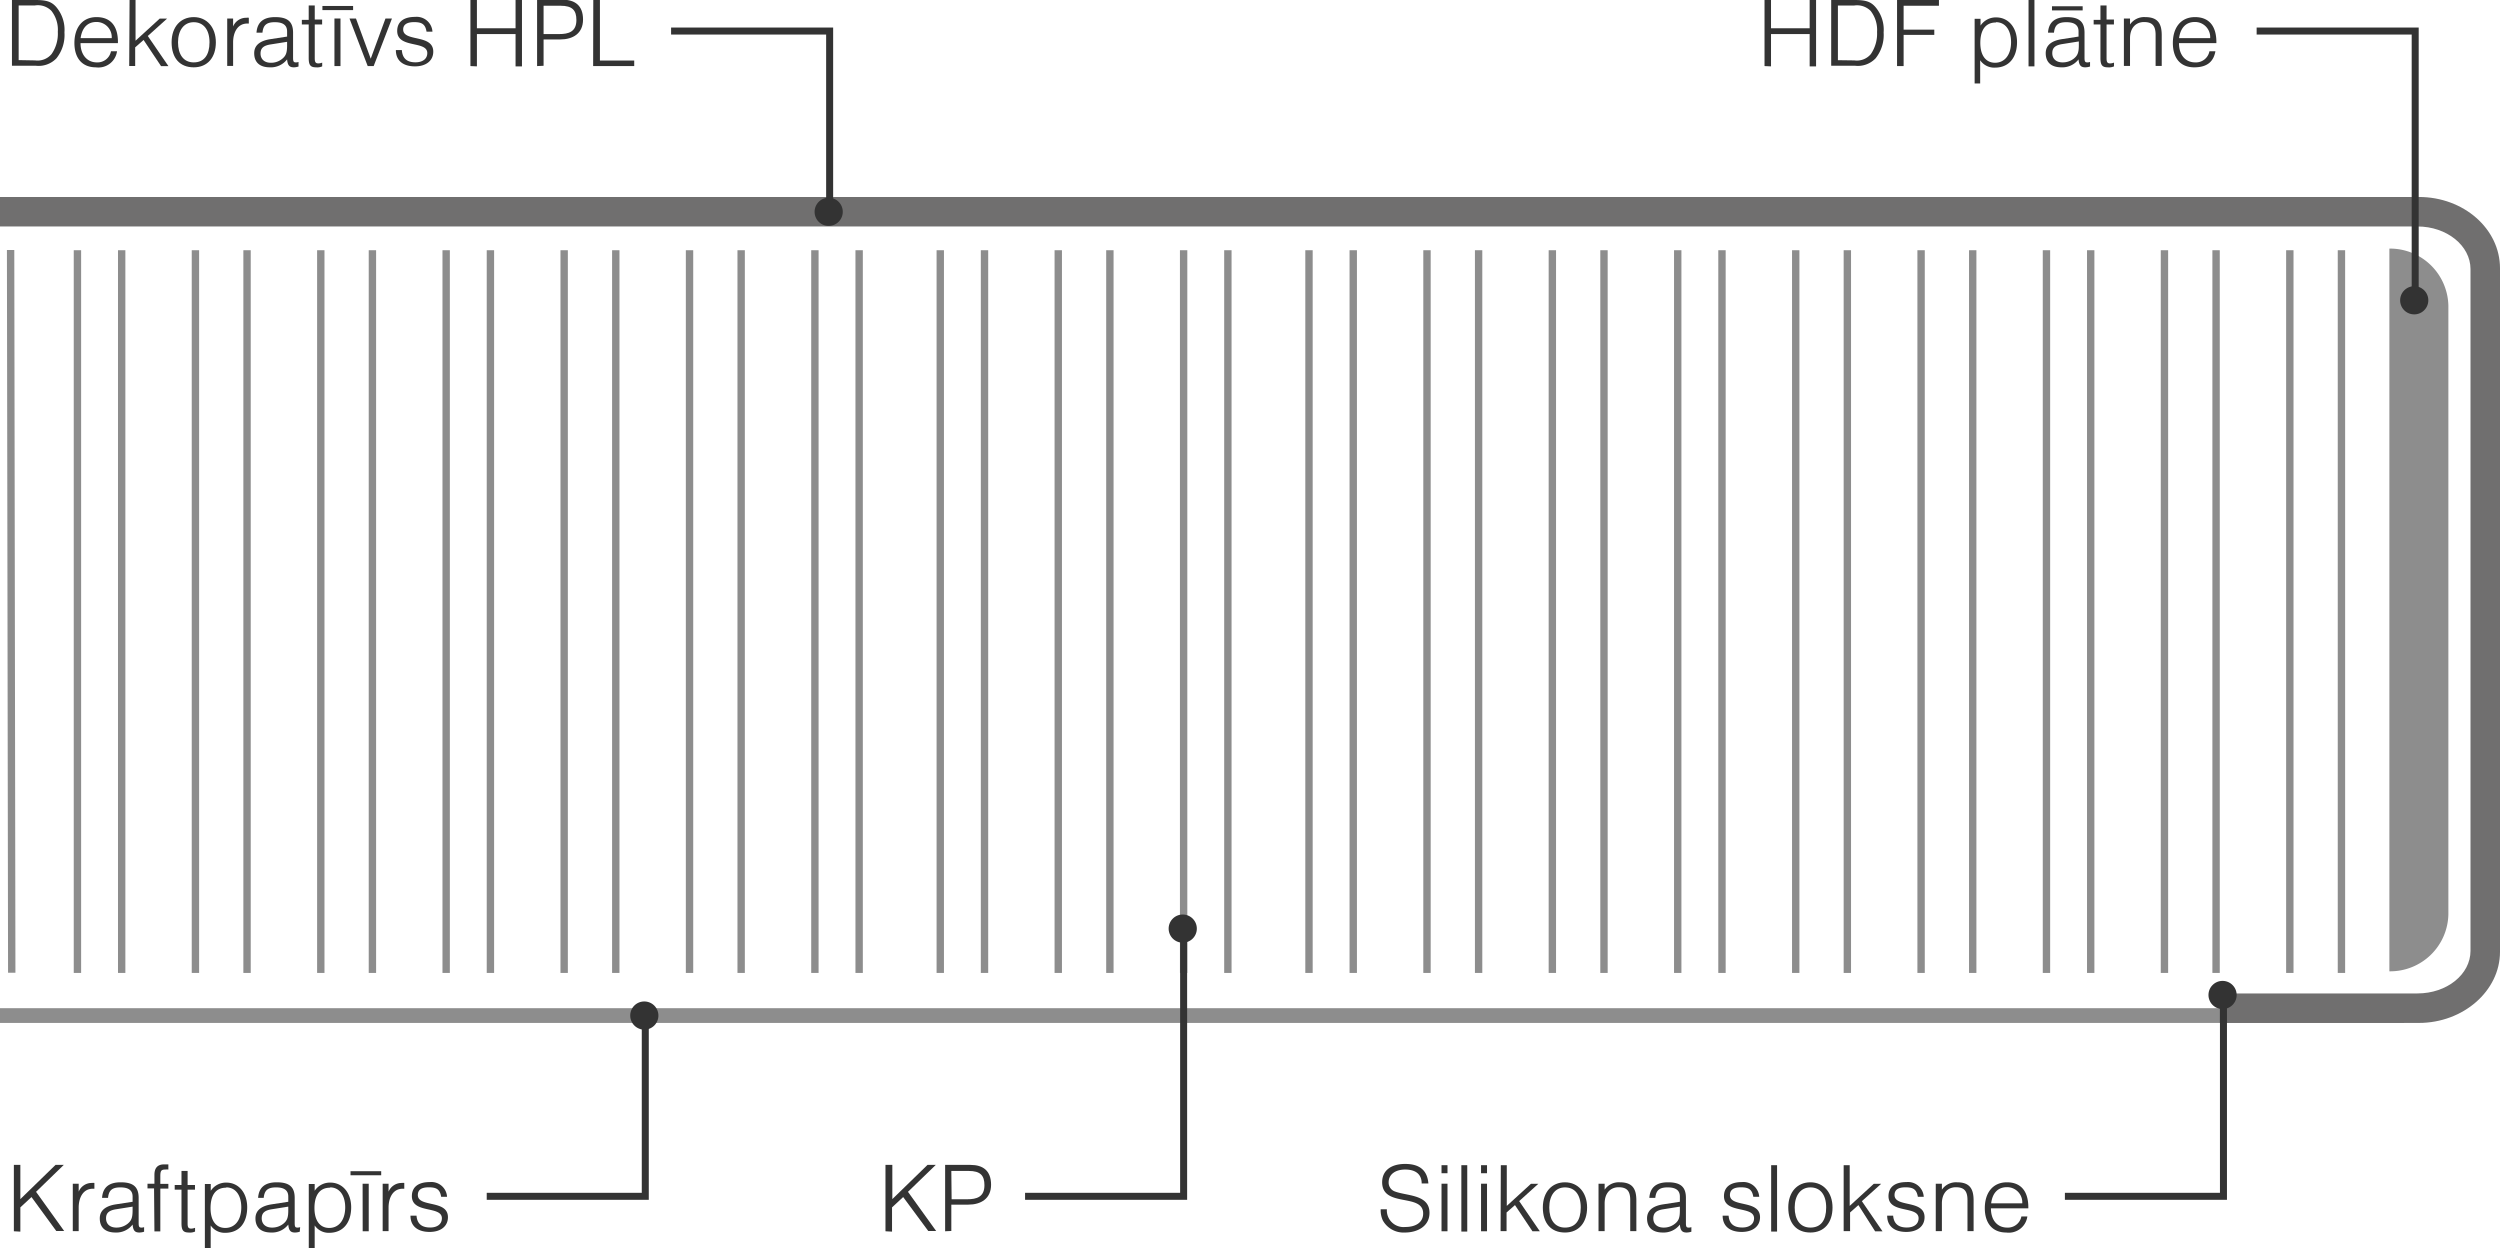 <svg id="Layer_1" data-name="Layer 1" xmlns="http://www.w3.org/2000/svg" viewBox="0 0 339 169.28"><defs><style>.cls-1{fill:#8d8d8d;}.cls-2{fill:#706f6f;}.cls-3{fill:none;stroke:#333;stroke-width:0.95px;}.cls-4{fill:#333;}</style></defs><title>profile-u-u-lv</title><rect class="cls-1" x="16" y="33.93" width="1" height="98"/><rect class="cls-1" x="33" y="33.93" width="1" height="98"/><rect class="cls-1" x="50" y="33.93" width="1" height="98"/><rect class="cls-1" x="10" y="33.93" width="1" height="98"/><rect class="cls-1" x="26" y="33.93" width="1" height="98"/><rect class="cls-1" x="43" y="33.93" width="1" height="98"/><rect class="cls-1" x="66" y="33.93" width="1" height="98"/><rect class="cls-1" x="83" y="33.93" width="1" height="98"/><rect class="cls-1" x="100" y="33.93" width="1" height="98"/><rect class="cls-1" x="116" y="33.93" width="1" height="98"/><rect class="cls-1" x="60" y="33.93" width="1" height="98"/><rect class="cls-1" x="76" y="33.93" width="1" height="98"/><rect class="cls-1" x="93" y="33.93" width="1" height="98"/><rect class="cls-1" x="110" y="33.93" width="1" height="98"/><rect class="cls-1" x="133" y="33.93" width="1" height="98"/><rect class="cls-1" x="150" y="33.93" width="1" height="98"/><rect class="cls-1" x="166" y="33.93" width="1" height="98"/><rect class="cls-1" x="183" y="33.93" width="1" height="98"/><rect class="cls-1" x="127" y="33.93" width="1" height="98"/><rect class="cls-1" x="143" y="33.93" width="1" height="98"/><rect class="cls-1" x="160" y="33.93" width="1" height="98"/><rect class="cls-1" x="177" y="33.93" width="1" height="98"/><rect class="cls-1" x="200" y="33.93" width="1" height="98"/><rect class="cls-1" x="217" y="33.93" width="1" height="98"/><rect class="cls-1" x="233" y="33.93" width="1" height="98"/><rect class="cls-1" x="250" y="33.93" width="1" height="98"/><rect class="cls-1" x="193" y="33.93" width="1" height="98"/><rect class="cls-1" x="210" y="33.93" width="1" height="98"/><rect class="cls-1" x="227" y="33.93" width="1" height="98"/><rect class="cls-1" x="243" y="33.93" width="1" height="98"/><rect class="cls-1" x="267" y="33.93" width="1" height="98"/><rect class="cls-1" x="283" y="33.93" width="1" height="98"/><rect class="cls-1" x="300" y="33.93" width="1" height="98"/><rect class="cls-1" x="317" y="33.93" width="1" height="98"/><rect class="cls-1" x="260" y="33.93" width="1" height="98"/><rect class="cls-1" x="277" y="33.93" width="1" height="98"/><rect class="cls-1" x="293" y="33.93" width="1" height="98"/><rect class="cls-1" x="310" y="33.93" width="1" height="98"/><path class="cls-1" d="M698,140.13v82.53a7.89,7.89,0,0,1-8,7.73v-98A7.91,7.91,0,0,1,698,140.13Z" transform="translate(-366 -98.68)"/><rect class="cls-1" y="136.71" width="326" height="2"/><path class="cls-2" d="M694,237.39H667v-4h26.81c4,0,7.19-2.59,7.19-5.77V135.17c0-3.19-3.22-5.78-7.19-5.78H366v-4H694c6.09,0,11,4.33,11,9.66v92.69C705,233.06,700,237.39,694,237.39Z" transform="translate(-366 -98.68)"/><polyline class="cls-3" points="306 4.21 327.5 4.21 327.5 40.72"/><path class="cls-4" d="M693.37,141.31a1.91,1.91,0,1,0-1.91-1.91,1.9,1.9,0,0,0,1.91,1.91" transform="translate(-366 -98.68)"/><polyline class="cls-3" points="66 162.22 87.5 162.22 87.5 137.72"/><path class="cls-4" d="M453.37,234.48a1.91,1.91,0,1,1-1.91,1.9,1.9,1.9,0,0,1,1.91-1.9" transform="translate(-366 -98.68)"/><polyline class="cls-3" points="91 4.21 112.5 4.21 112.5 28.71"/><path class="cls-4" d="M478.37,129.31a1.91,1.91,0,1,0-1.91-1.91,1.9,1.9,0,0,0,1.91,1.91" transform="translate(-366 -98.68)"/><path class="cls-4" d="M367.62,98.68h3.15c1.5,0,2.17.21,2.81.9a4.78,4.78,0,0,1,1.16,3.5,5.06,5.06,0,0,1-1.09,3.51,3.33,3.33,0,0,1-2.83,1h-3.2Zm3.14,8.19A2.47,2.47,0,0,0,373,106a4.83,4.83,0,0,0,.84-3,4.15,4.15,0,0,0-.87-2.85,2.58,2.58,0,0,0-2.24-.73h-2.2v7.41Z" transform="translate(-366 -98.68)"/><path class="cls-4" d="M381.05,105.63h.82a2.55,2.55,0,0,1-2.88,2.18c-1.83,0-2.9-1.23-2.9-3.3s1.07-3.51,3-3.51c2.08,0,2.95,1.43,2.9,3.53h-5.07c0,1.69,1,2.61,2.19,2.61A1.86,1.86,0,0,0,381.05,105.63Zm-4.12-1.78h4.22a2.06,2.06,0,0,0-2.07-2.19C377.86,101.66,377.13,102.45,376.93,103.85Z" transform="translate(-366 -98.68)"/><path class="cls-4" d="M383.57,98.68h.81v5.52l3.28-3h1l-2.62,2.36,2.8,4.09h-1l-2.37-3.55-1.14,1v2.53h-.81Z" transform="translate(-366 -98.68)"/><path class="cls-4" d="M392.27,101c1.78,0,3,1.39,3,3.42s-1.11,3.39-3,3.39-3-1.26-3-3.39S390.52,101,392.27,101Zm0,6.14c1.4,0,2.14-1,2.14-2.72s-.82-2.73-2.14-2.73-2.13,1.09-2.13,2.73S390.88,107.14,392.27,107.14Z" transform="translate(-366 -98.68)"/><path class="cls-4" d="M396.81,101.19h.8v1.08a1.91,1.91,0,0,1,1.81-1.18.83.83,0,0,1,.32,0v.78l-.19,0c-1.42,0-1.94,1.33-1.94,2.55v3.2h-.8Z" transform="translate(-366 -98.68)"/><path class="cls-4" d="M406.48,107.7a2.15,2.15,0,0,1-.64.11c-.63,0-.84-.31-.91-1.08a2.77,2.77,0,0,1-2.33,1.08c-1.36,0-2.13-.66-2.13-1.92s1.09-1.73,2.19-1.9l2.27-.35v-.7c0-.84-.55-1.25-1.66-1.25s-1.58.38-1.68,1.42h-.81c.1-1.39.91-2.11,2.52-2.11s2.44.54,2.44,2.11v3.41c0,.49.07.62.38.62a1,1,0,0,0,.36-.06Zm-3.75-3c-1,.15-1.4.51-1.4,1.24s.49,1.25,1.4,1.25a2.35,2.35,0,0,0,1.48-.49c.55-.42.72-.84.72-1.84v-.51Z" transform="translate(-366 -98.68)"/><path class="cls-4" d="M408.86,107.81c-.77,0-1-.31-1-1.27V102h-.93v-.63h.93V99.42h.82v1.91h1V102h-1v4.58c0,.53.12.7.51.7a1.56,1.56,0,0,0,.5-.11v.51A1.62,1.62,0,0,1,408.86,107.81Z" transform="translate(-366 -98.68)"/><path class="cls-4" d="M413.88,100.05h-4.16v-.56h4.16Zm-2.53,1.14h.82v6.45h-.82Z" transform="translate(-366 -98.68)"/><path class="cls-4" d="M413.39,101.19h.88l2,5.45,2-5.45h.88l-2.48,6.45h-.81Z" transform="translate(-366 -98.68)"/><path class="cls-4" d="M422.34,107.13c1,0,1.6-.49,1.6-1.25,0-1.74-4.08-.58-4.08-3,0-1.22.85-1.91,2.44-1.91a2.14,2.14,0,0,1,2.34,2h-.8c-.17-1-.62-1.29-1.68-1.29s-1.49.39-1.49,1c0,1.72,4.08.59,4.08,3,0,1.25-1,2-2.48,2s-2.59-.67-2.59-2.21h.81C420.57,106.61,421.19,107.13,422.34,107.13Z" transform="translate(-366 -98.68)"/><path class="cls-4" d="M429.79,107.64v-9h.88v3.87h5.24V98.68h.87v9h-.87v-4.38h-5.24v4.38Z" transform="translate(-366 -98.68)"/><path class="cls-4" d="M438.83,107.64v-9h3.44c1.71,0,2.79.8,2.79,2.69s-1.37,2.7-3.1,2.7h-2.25v3.57Zm.88-4.34h2.11c1.29,0,2.34-.31,2.34-1.9,0-1.32-.54-1.94-2.14-1.94h-2.31Z" transform="translate(-366 -98.68)"/><path class="cls-4" d="M446.45,98.68h.9v8.21H452v.75h-5.57Z" transform="translate(-366 -98.68)"/><path class="cls-4" d="M605.27,107.64v-9h.88v3.87h5.24V98.68h.87v9h-.87v-4.38h-5.24v4.38Z" transform="translate(-366 -98.68)"/><path class="cls-4" d="M614.31,98.68h3.15c1.5,0,2.17.21,2.8.9a4.73,4.73,0,0,1,1.16,3.5,5.06,5.06,0,0,1-1.09,3.51,3.31,3.31,0,0,1-2.83,1h-3.19Zm3.14,8.19a2.47,2.47,0,0,0,2.24-.86,4.9,4.9,0,0,0,.84-3,4.2,4.2,0,0,0-.87-2.85,2.6,2.6,0,0,0-2.24-.73h-2.2v7.41Z" transform="translate(-366 -98.68)"/><path class="cls-4" d="M623.24,98.68h5.68v.78h-4.79v3.24h4.16v.71h-4.16v4.23h-.89Z" transform="translate(-366 -98.68)"/><path class="cls-4" d="M633.76,110v-8.77h.8v.92a2.48,2.48,0,0,1,2.12-1.11c1.66,0,2.83,1.38,2.83,3.35s-1,3.46-3,3.46a2.3,2.3,0,0,1-2-1V110Zm2.9-8.27c-1.66,0-2.13,1.36-2.13,2.77,0,1.7.75,2.69,2,2.69s2.17-1,2.17-2.81C638.69,102.73,637.91,101.69,636.66,101.69Z" transform="translate(-366 -98.68)"/><path class="cls-4" d="M641.07,98.68h.8v9h-.8Z" transform="translate(-366 -98.68)"/><path class="cls-4" d="M649.41,107.7a2.16,2.16,0,0,1-.65.11c-.63,0-.84-.31-.91-1.08a2.77,2.77,0,0,1-2.32,1.08c-1.36,0-2.13-.66-2.13-1.92s1.09-1.73,2.18-1.9l2.27-.35v-.7c0-.84-.55-1.25-1.65-1.25s-1.58.38-1.68,1.42h-.81c.09-1.39.91-2.11,2.52-2.11s2.43.54,2.43,2.11v3.41c0,.49.07.62.38.62a1,1,0,0,0,.37-.06Zm-1-7.61h-4.16v-.56h4.16Zm-2.72,4.56c-1,.15-1.4.51-1.4,1.24s.49,1.25,1.4,1.25a2.4,2.4,0,0,0,1.49-.49c.54-.42.71-.84.71-1.84v-.51Z" transform="translate(-366 -98.68)"/><path class="cls-4" d="M651.82,107.81c-.77,0-1-.31-1-1.27V102h-.92v-.63h.92V99.42h.83v1.91h1V102h-1v4.58c0,.53.11.7.5.7a1.66,1.66,0,0,0,.51-.11v.51A1.66,1.66,0,0,1,651.82,107.81Z" transform="translate(-366 -98.68)"/><path class="cls-4" d="M654,101.19h.83V102a2.32,2.32,0,0,1,2.06-1c1.72,0,2.24.89,2.24,2.46v4.16h-.83v-4.21c0-1.23-.45-1.74-1.57-1.74s-1.9.81-1.9,2.19v3.76H654Z" transform="translate(-366 -98.68)"/><path class="cls-4" d="M665.6,105.63h.81c-.23,1.29-1,2.18-2.87,2.18s-2.9-1.23-2.9-3.3,1.07-3.51,3-3.51c2.08,0,2.94,1.43,2.9,3.53h-5.07c0,1.69.95,2.61,2.19,2.61A1.86,1.86,0,0,0,665.6,105.63Zm-4.12-1.78h4.22a2.06,2.06,0,0,0-2.07-2.19C662.41,101.66,661.68,102.45,661.48,103.85Z" transform="translate(-366 -98.68)"/><path class="cls-4" d="M367.88,265.64v-9h.88v4.64l4.77-4.64h1.12l-3.76,3.65,3.81,5.31h-1.07L370.27,261l-1.51,1.4v3.29Z" transform="translate(-366 -98.68)"/><path class="cls-4" d="M375.87,259.19h.8v1.08a1.9,1.9,0,0,1,1.81-1.18.85.85,0,0,1,.32,0v.78l-.2,0c-1.41,0-1.93,1.33-1.93,2.55v3.2h-.8Z" transform="translate(-366 -98.68)"/><path class="cls-4" d="M385.54,265.7a2.16,2.16,0,0,1-.65.11c-.63,0-.84-.31-.91-1.08a2.77,2.77,0,0,1-2.32,1.08c-1.36,0-2.13-.66-2.13-1.92s1.09-1.73,2.18-1.9l2.27-.35v-.7c0-.84-.54-1.25-1.65-1.25s-1.58.38-1.68,1.42h-.81c.09-1.39.91-2.11,2.52-2.11s2.44.54,2.44,2.11v3.41c0,.49.07.62.37.62a1,1,0,0,0,.37-.06Zm-3.76-3.05c-1,.15-1.4.51-1.4,1.24s.49,1.25,1.4,1.25a2.4,2.4,0,0,0,1.49-.49c.54-.42.71-.84.71-1.84v-.51Z" transform="translate(-366 -98.68)"/><path class="cls-4" d="M386.89,259.83H386v-.64h.94V258c0-.95.43-1.43,1.32-1.43l.57,0v.7a1.44,1.44,0,0,0-.38,0c-.6,0-.71.16-.71.94v1h1.09v.64h-1.09v5.81h-.8Z" transform="translate(-366 -98.68)"/><path class="cls-4" d="M391.61,265.81c-.77,0-1-.31-1-1.27V260h-.92v-.63h.92v-1.91h.83v1.91h1V260h-1v4.58c0,.53.11.7.5.7a1.66,1.66,0,0,0,.51-.11v.51A1.66,1.66,0,0,1,391.61,265.81Z" transform="translate(-366 -98.68)"/><path class="cls-4" d="M393.78,268v-8.77h.8v.92a2.47,2.47,0,0,1,2.11-1.11c1.67,0,2.83,1.38,2.83,3.35s-.95,3.46-3,3.46a2.29,2.29,0,0,1-1.95-1V268Zm2.9-8.27c-1.67,0-2.13,1.36-2.13,2.77,0,1.7.74,2.69,2,2.69s2.17-1,2.17-2.81C398.71,260.73,397.93,259.69,396.68,259.69Z" transform="translate(-366 -98.68)"/><path class="cls-4" d="M406.65,265.7a2.16,2.16,0,0,1-.65.11c-.63,0-.84-.31-.91-1.08a2.77,2.77,0,0,1-2.32,1.08c-1.36,0-2.13-.66-2.13-1.92s1.09-1.73,2.18-1.9l2.27-.35v-.7c0-.84-.54-1.25-1.65-1.25s-1.58.38-1.68,1.42H401c.09-1.39.91-2.11,2.52-2.11s2.44.54,2.44,2.11v3.41c0,.49.07.62.37.62a1,1,0,0,0,.37-.06Zm-3.76-3.05c-1,.15-1.4.51-1.4,1.24s.49,1.25,1.4,1.25a2.4,2.4,0,0,0,1.49-.49c.54-.42.71-.84.71-1.84v-.51Z" transform="translate(-366 -98.68)"/><path class="cls-4" d="M407.87,268v-8.77h.8v.92a2.48,2.48,0,0,1,2.12-1.11c1.66,0,2.83,1.38,2.83,3.35s-1,3.46-3,3.46a2.3,2.3,0,0,1-1.95-1V268Zm2.9-8.27c-1.66,0-2.13,1.36-2.13,2.77,0,1.7.75,2.69,2,2.69s2.17-1,2.17-2.81C412.8,260.73,412,259.69,410.77,259.69Z" transform="translate(-366 -98.68)"/><path class="cls-4" d="M417.69,258.05h-4.16v-.56h4.16Zm-2.52,1.14H416v6.45h-.82Z" transform="translate(-366 -98.68)"/><path class="cls-4" d="M417.89,259.19h.8v1.08a1.91,1.91,0,0,1,1.81-1.18.85.85,0,0,1,.32,0v.78l-.2,0c-1.41,0-1.93,1.33-1.93,2.55v3.2h-.8Z" transform="translate(-366 -98.68)"/><path class="cls-4" d="M424.33,265.13c1,0,1.59-.49,1.59-1.25,0-1.74-4.07-.58-4.07-3,0-1.22.85-1.91,2.43-1.91a2.13,2.13,0,0,1,2.34,2h-.8c-.16-1-.61-1.29-1.68-1.29s-1.48.39-1.48,1.05c0,1.72,4.08.59,4.08,3,0,1.25-1,2-2.48,2s-2.6-.67-2.6-2.21h.82C422.56,264.61,423.18,265.13,424.33,265.13Z" transform="translate(-366 -98.68)"/><polyline class="cls-3" points="139 162.22 160.5 162.22 160.5 125.72"/><path class="cls-4" d="M526.38,222.69a1.91,1.91,0,1,1-1.91,1.91,1.91,1.91,0,0,1,1.91-1.91" transform="translate(-366 -98.68)"/><path class="cls-4" d="M486.07,265.64v-9H487v4.64l4.77-4.64h1.12l-3.77,3.65,3.82,5.31h-1.07L488.47,261l-1.51,1.4v3.29Z" transform="translate(-366 -98.68)"/><path class="cls-4" d="M494.16,265.64v-9h3.44c1.71,0,2.79.8,2.79,2.69s-1.37,2.7-3.1,2.7H495v3.57Zm.88-4.34h2.11c1.29,0,2.34-.31,2.34-1.9,0-1.32-.54-1.94-2.14-1.94H495Z" transform="translate(-366 -98.68)"/><polyline class="cls-3" points="280 162.22 301.5 162.22 301.5 134.72"/><path class="cls-4" d="M667.38,231.69a1.91,1.91,0,1,1-1.91,1.91,1.91,1.91,0,0,1,1.91-1.91" transform="translate(-366 -98.68)"/><path class="cls-4" d="M554.06,262.66a2.26,2.26,0,0,0,2.48,2.4c1.54,0,2.44-.69,2.44-1.83,0-2.81-5.56-.75-5.56-4.24,0-1.55,1.16-2.48,3.12-2.48s3,.86,3.15,2.65h-.91c0-1.36-.95-1.89-2.24-1.89s-2.24.63-2.24,1.73a1.27,1.27,0,0,0,.84,1.24c1.65.63,4.7.39,4.7,2.9,0,1.86-1.69,2.67-3.32,2.67a3.22,3.22,0,0,1-3-1.62,3.33,3.33,0,0,1-.3-1.53Z" transform="translate(-366 -98.68)"/><path class="cls-4" d="M561.47,256.68h.81v1.09h-.81Zm0,2.51h.81v6.45h-.81Z" transform="translate(-366 -98.68)"/><path class="cls-4" d="M564.16,256.68h.8v9h-.8Z" transform="translate(-366 -98.68)"/><path class="cls-4" d="M566.83,256.68h.81v1.09h-.81Zm0,2.51h.81v6.45h-.81Z" transform="translate(-366 -98.68)"/><path class="cls-4" d="M569.51,256.68h.81v5.52l3.28-3h1L572,261.55l2.8,4.09h-1l-2.37-3.55-1.14,1v2.53h-.81Z" transform="translate(-366 -98.68)"/><path class="cls-4" d="M578.21,259c1.78,0,3,1.39,3,3.42s-1.11,3.39-3,3.39-3-1.26-3-3.39S576.46,259,578.21,259Zm0,6.14c1.4,0,2.14-.95,2.14-2.72s-.82-2.73-2.14-2.73-2.13,1.09-2.13,2.73S576.82,265.14,578.21,265.14Z" transform="translate(-366 -98.68)"/><path class="cls-4" d="M582.76,259.19h.83V260a2.32,2.32,0,0,1,2.06-1c1.72,0,2.24.89,2.24,2.46v4.16h-.83v-4.21c0-1.23-.45-1.74-1.57-1.74s-1.9.81-1.9,2.19v3.76h-.83Z" transform="translate(-366 -98.68)"/><path class="cls-4" d="M595.35,265.7a2.16,2.16,0,0,1-.65.11c-.63,0-.84-.31-.91-1.08a2.76,2.76,0,0,1-2.32,1.08c-1.36,0-2.13-.66-2.13-1.92s1.09-1.73,2.18-1.9l2.27-.35v-.7c0-.84-.54-1.25-1.65-1.25s-1.58.38-1.68,1.42h-.81c.1-1.39.91-2.11,2.52-2.11s2.44.54,2.44,2.11v3.41c0,.49.07.62.37.62a1,1,0,0,0,.37-.06Zm-3.76-3.05c-1,.15-1.4.51-1.4,1.24s.49,1.25,1.4,1.25a2.38,2.38,0,0,0,1.49-.49c.55-.42.71-.84.71-1.84v-.51Z" transform="translate(-366 -98.68)"/><path class="cls-4" d="M602.25,265.13c1,0,1.6-.49,1.6-1.25,0-1.74-4.08-.58-4.08-3,0-1.22.85-1.91,2.44-1.91a2.14,2.14,0,0,1,2.34,2h-.8c-.17-1-.62-1.29-1.68-1.29s-1.49.39-1.49,1.05c0,1.72,4.08.59,4.08,3,0,1.25-1,2-2.48,2s-2.59-.67-2.59-2.21h.81C600.48,264.61,601.1,265.13,602.25,265.13Z" transform="translate(-366 -98.68)"/><path class="cls-4" d="M606.17,256.68h.8v9h-.8Z" transform="translate(-366 -98.68)"/><path class="cls-4" d="M611.49,259c1.78,0,3,1.39,3,3.42s-1.11,3.39-3,3.39-3-1.26-3-3.39S609.74,259,611.49,259Zm0,6.14c1.4,0,2.14-.95,2.14-2.72s-.82-2.73-2.14-2.73-2.13,1.09-2.13,2.73S610.1,265.14,611.49,265.14Z" transform="translate(-366 -98.68)"/><path class="cls-4" d="M616,256.68h.82v5.52l3.27-3h1l-2.62,2.36,2.8,4.09h-1L618,262.09l-1.13,1v2.53H616Z" transform="translate(-366 -98.68)"/><path class="cls-4" d="M624.56,265.13c1,0,1.6-.49,1.6-1.25,0-1.74-4.08-.58-4.08-3,0-1.22.86-1.91,2.44-1.91a2.13,2.13,0,0,1,2.34,2h-.8c-.17-1-.61-1.29-1.68-1.29s-1.48.39-1.48,1.05c0,1.72,4.07.59,4.07,3,0,1.25-1,2-2.48,2s-2.59-.67-2.59-2.21h.81C622.8,264.61,623.42,265.13,624.56,265.13Z" transform="translate(-366 -98.68)"/><path class="cls-4" d="M628.49,259.19h.83V260a2.32,2.32,0,0,1,2.06-1c1.72,0,2.24.89,2.24,2.46v4.16h-.83v-4.21c0-1.23-.45-1.74-1.57-1.74s-1.9.81-1.9,2.19v3.76h-.83Z" transform="translate(-366 -98.68)"/><path class="cls-4" d="M640.1,263.63h.81a2.54,2.54,0,0,1-2.87,2.18c-1.83,0-2.9-1.23-2.9-3.3s1.07-3.51,3-3.51c2.07,0,2.94,1.43,2.9,3.53h-5.07c0,1.69.95,2.61,2.19,2.61A1.86,1.86,0,0,0,640.1,263.63ZM636,261.85h4.22a2.06,2.06,0,0,0-2.07-2.19C636.91,259.66,636.18,260.45,636,261.85Z" transform="translate(-366 -98.68)"/><rect class="cls-1" x="367" y="132.61" width="1" height="98" transform="translate(-366.27 -98.13) rotate(-0.09)"/></svg>